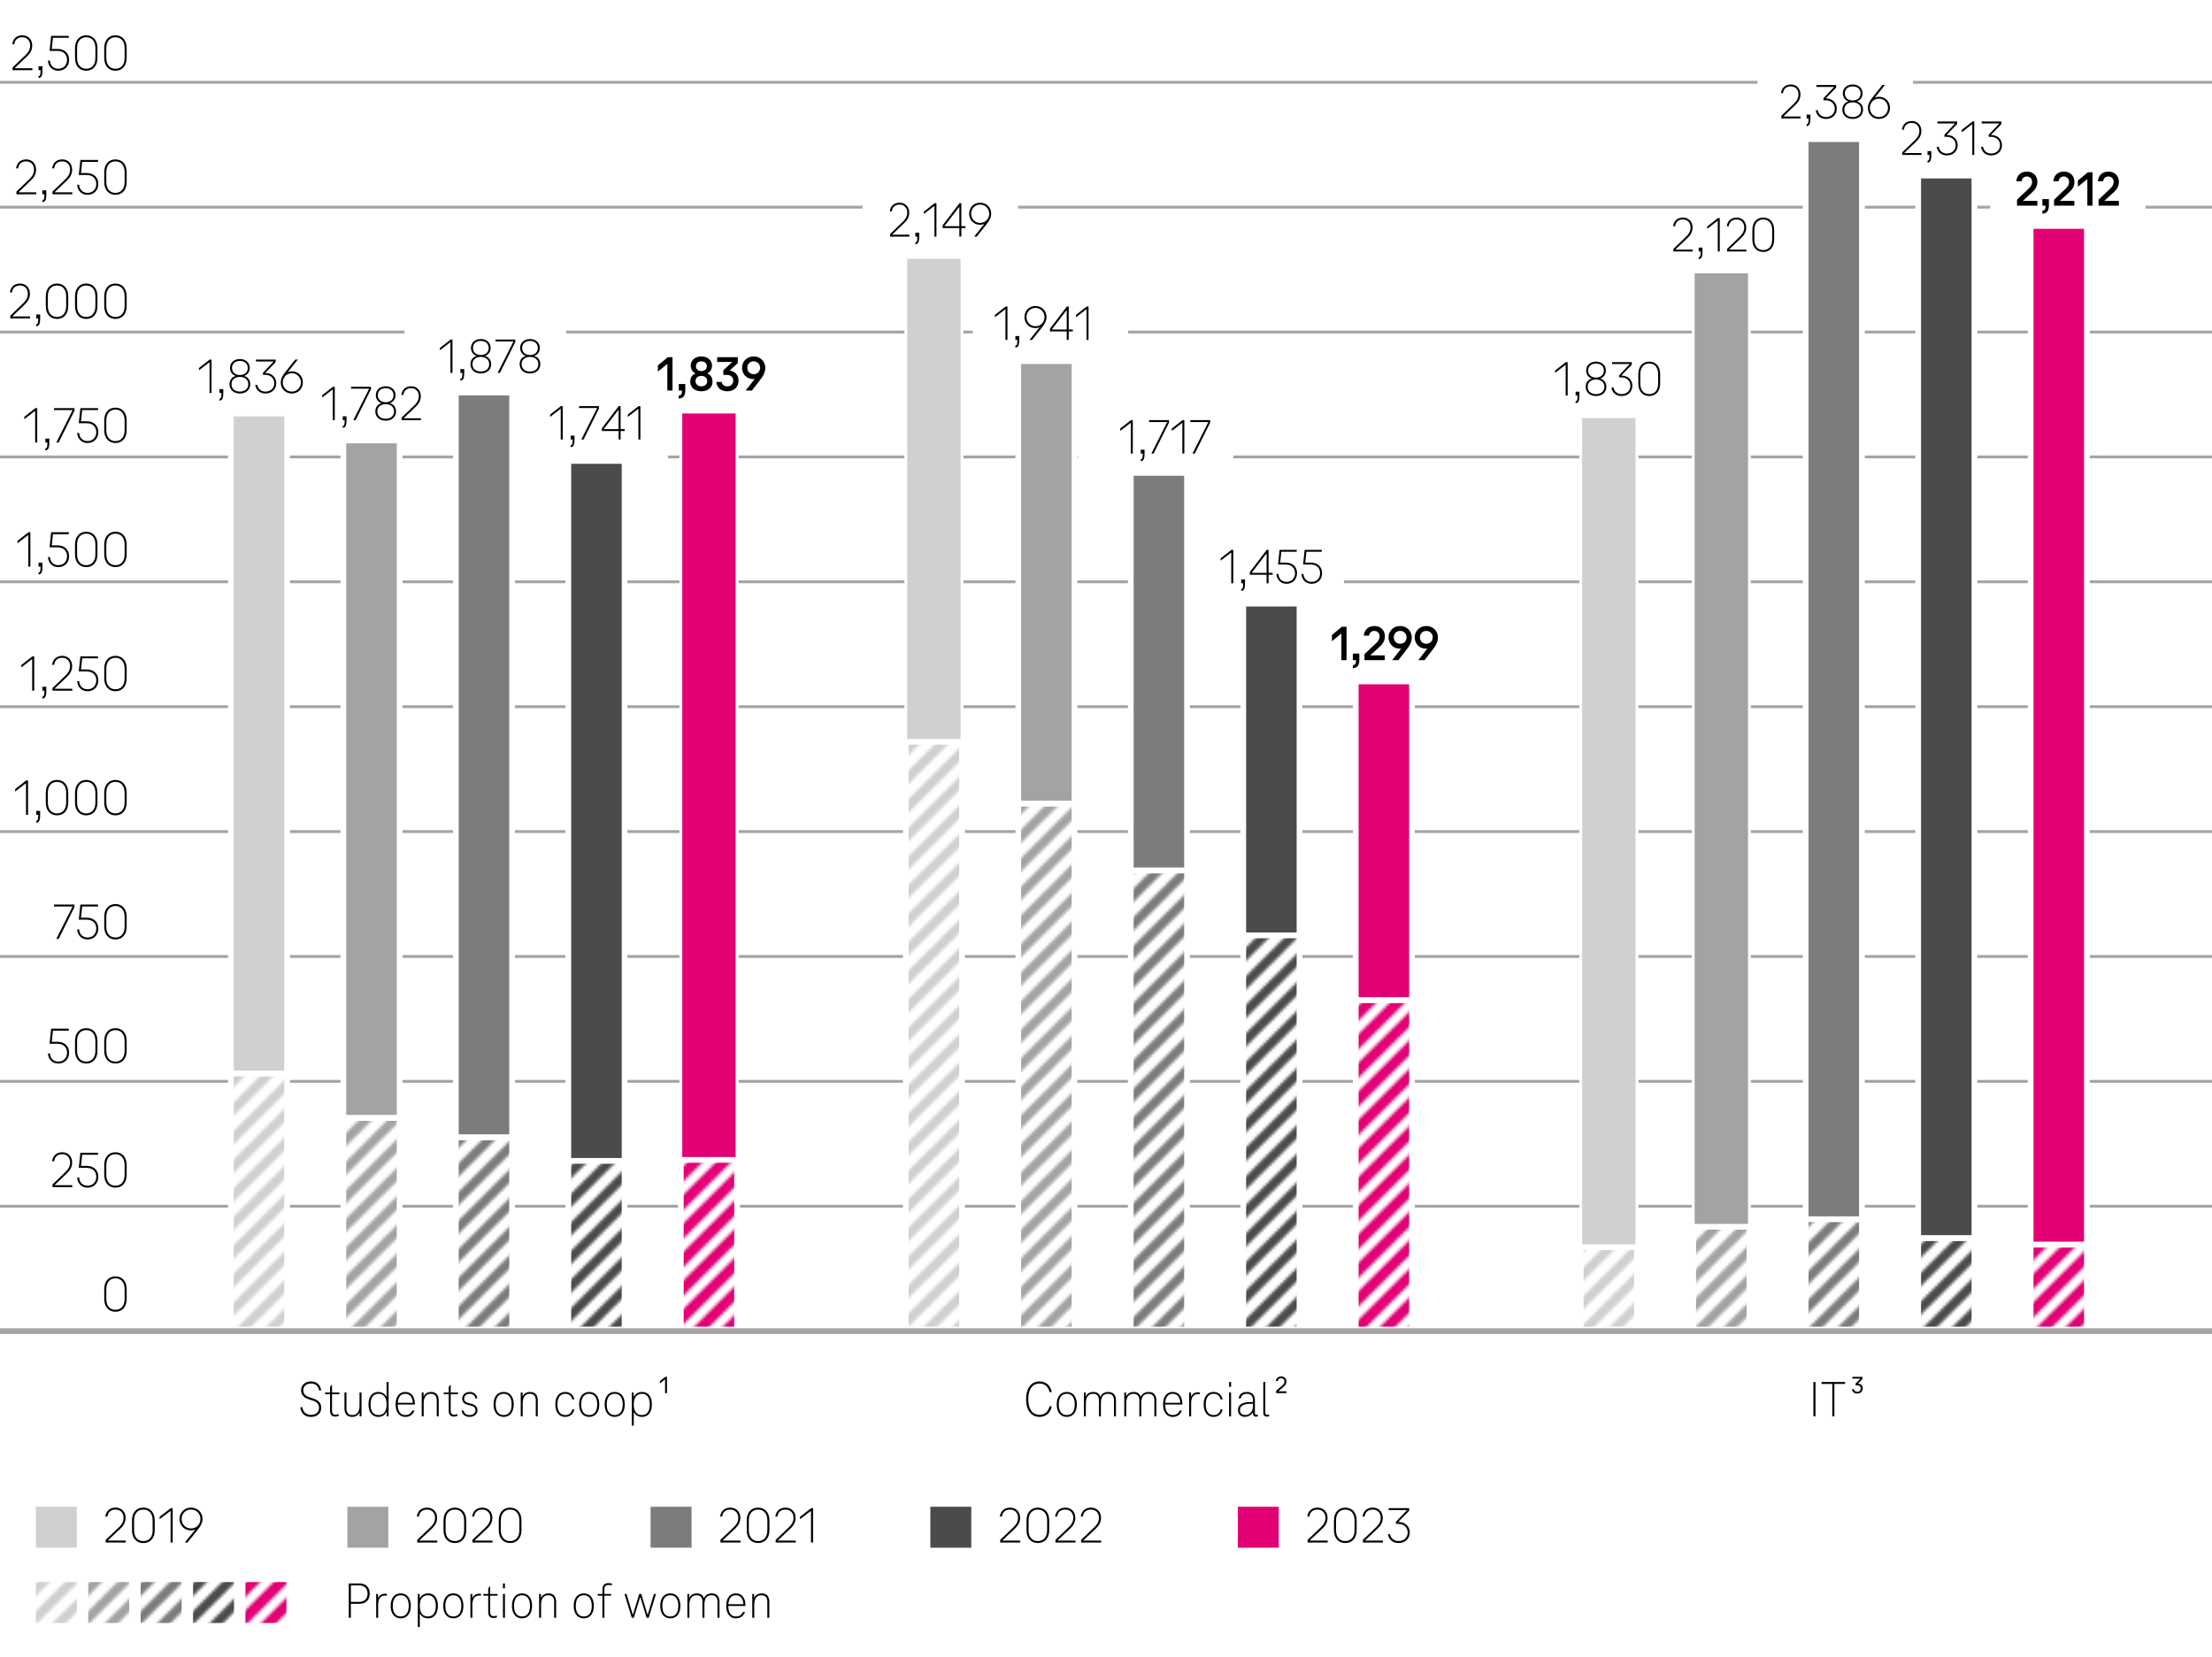 <svg xmlns="http://www.w3.org/2000/svg" width="774" height="580" xmlns:xlink="http://www.w3.org/1999/xlink" viewBox="0 0 774 580"><defs><pattern id="g" data-name="New Pattern 2" x="0" y="0" width="10" height="10" patternTransform="translate(-3755 -3137)" patternUnits="userSpaceOnUse" viewBox="0 0 10 10"><g stroke-width="0"><path fill="none" d="M0 0h10v10H0z"/><path fill="#fff" d="M0 0h10v10H0z"/><g clip-path="url(#d)" fill="#4b4b4b"><path d="M-11.828 11.386L2.458-2.9 4.784-.575-9.503 13.711l-2.325-2.325zM-2.653 12.202L11.633-2.084 13.959.241-.328 14.527l-2.325-2.325zM4.67 14.879L18.956.593l2.326 2.325L6.995 17.204 4.67 14.879z"/></g></g></pattern><pattern id="o" data-name="New Pattern 5" patternTransform="translate(-3788.991 -3174.178)" xlink:href="#j"/><pattern id="n" data-name="New Pattern 4" patternTransform="translate(-3780.657 -3174.178)" xlink:href="#i"/><pattern id="i" data-name="New Pattern 4" x="0" y="0" width="10" height="10" patternTransform="translate(-3755 -3137)" patternUnits="userSpaceOnUse" viewBox="0 0 10 10"><g stroke-width="0"><path fill="none" d="M0 0h10v10H0z"/><path fill="#fff" d="M0 0h10v10H0z"/><g clip-path="url(#b)" fill="#a4a3a3"><path d="M-11.828 11.386L2.458-2.9 4.784-.575-9.503 13.711l-2.325-2.325zM-2.653 12.202L11.633-2.084 13.959.241-.328 14.527l-2.325-2.325zM4.67 14.879L18.956.593l2.326 2.325L6.995 17.204 4.67 14.879z"/></g></g></pattern><pattern id="m" data-name="New Pattern 3" patternTransform="translate(-3772.322 -3174.178)" xlink:href="#h"/><pattern id="h" data-name="New Pattern 3" x="0" y="0" width="10" height="10" patternTransform="translate(-3755 -3137)" patternUnits="userSpaceOnUse" viewBox="0 0 10 10"><g stroke-width="0"><path fill="none" d="M0 0h10v10H0z"/><path fill="#fff" d="M0 0h10v10H0z"/><g clip-path="url(#c)" fill="#7c7c7c"><path d="M-11.828 11.386L2.458-2.9 4.784-.575-9.503 13.711l-2.325-2.325zM-2.653 12.202L11.633-2.084 13.959.241-.328 14.527l-2.325-2.325zM4.67 14.879L18.956.593l2.326 2.325L6.995 17.204 4.67 14.879z"/></g></g></pattern><pattern id="l" data-name="New Pattern 2" patternTransform="translate(-3773.988 -3174.178)" xlink:href="#g"/><pattern id="j" data-name="New Pattern 5" x="0" y="0" width="10" height="10" patternTransform="translate(-3755 -3137)" patternUnits="userSpaceOnUse" viewBox="0 0 10 10"><g stroke-width="0"><path fill="none" d="M0 0h10v10H0z"/><path fill="#fff" d="M0 0h10v10H0z"/><g clip-path="url(#a)" fill="#d0d0d0"><path d="M-11.828 11.386L2.458-2.9 4.784-.575-9.503 13.711l-2.325-2.325zM-2.653 12.202L11.633-2.084 13.959.241-.328 14.527l-2.325-2.325zM4.67 14.879L18.956.593l2.326 2.325L6.995 17.204 4.67 14.879z"/></g></g></pattern><pattern id="k" data-name="Unnamed Pattern 6" patternTransform="translate(-3765.654 -3174.178)" xlink:href="#f"/><pattern id="f" data-name="Unnamed Pattern 6" x="0" y="0" width="10" height="10" patternTransform="translate(-3755 -3137)" patternUnits="userSpaceOnUse" viewBox="0 0 10 10"><g stroke-width="0"><path fill="none" d="M0 0h10v10H0z"/><path fill="#fff" d="M0 0h10v10H0z"/><g clip-path="url(#e)" fill="#e20074"><path d="M-11.739 10.908L2.547-3.378l2.69 2.69-14.286 14.286-2.69-2.69zM-2.835 12.02L11.451-2.266l2.69 2.69L-.145 14.71l-2.69-2.69zM-2.835 22.02L11.451 7.734l2.69 2.69L-.145 24.71l-2.69-2.69z"/></g></g></pattern><clipPath id="e"><path fill="none" stroke-width="0" d="M0 0h10v10H0z"/></clipPath><clipPath id="d"><path fill="none" stroke-width="0" d="M0 0h10v10H0z"/></clipPath><clipPath id="c"><path fill="none" stroke-width="0" d="M0 0h10v10H0z"/></clipPath><clipPath id="b"><path fill="none" stroke-width="0" d="M0 0h10v10H0z"/></clipPath><clipPath id="a"><path fill="none" stroke-width="0" d="M0 0h10v10H0z"/></clipPath></defs><g data-name="grafiken"><path fill="none" stroke="#a4a4a4" stroke-miterlimit="10" d="M0 28.793h774M0 116.2h774M0 72.496h774M0 203.608h774M0 159.904h774M0 291.016h774M0 247.312h774M0 378.424h774M0 334.72h774M0 422.127h774"/><g fill="none"><path d="M60.278 474.807c0 3.868-.488 6.003-1.345 6.003-.756 0-1.268-2.083-1.28-5.846 0-3.815.56-5.915 1.346-5.915.814 0 1.279 2.135 1.279 5.758zm-2.1.174c0 2.958.309 4.638.785 4.638.535 0 .791-1.837.791-4.742 0-2.801-.243-4.639-.785-4.639-.458 0-.791 1.646-.791 4.743zM53.911 383.241h-1.477l-.148 2.923c.089-.035.173-.07.315-.07.298 0 .595.192.833.613.304.507.554 1.487.554 2.922 0 2.224-.602 3.886-1.44 3.886-.423 0-.779-.35-.964-.7l.131-1.172c.161.279.477.63.827.63.494 0 .916-.945.916-2.468-.006-1.471-.339-2.521-1.112-2.521-.221 0-.393.07-.535.122l.249-5.46h1.852v1.295zM57.226 387.512c0 3.868-.488 6.003-1.345 6.003-.756 0-1.268-2.083-1.28-5.846 0-3.815.56-5.915 1.346-5.915.814 0 1.279 2.135 1.279 5.758zm-2.101.175c0 2.958.309 4.638.785 4.638.535 0 .791-1.837.791-4.742 0-2.801-.243-4.639-.785-4.639-.458 0-.791 1.646-.791 4.743zM60.278 387.512c0 3.868-.488 6.003-1.345 6.003-.756 0-1.268-2.083-1.28-5.846 0-3.815.56-5.915 1.346-5.915.814 0 1.279 2.135 1.279 5.758zm-2.1.175c0 2.958.309 4.638.785 4.638.535 0 .791-1.837.791-4.742 0-2.801-.243-4.639-.785-4.639-.458 0-.791 1.646-.791 4.743zM49.686 296.082h-.012l-.673 1.068-.101-1.173.845-1.33h.446v11.376h-.506v-9.941zM54.173 300.213c0 3.868-.488 6.003-1.345 6.003-.756 0-1.268-2.083-1.28-5.846 0-3.815.56-5.915 1.346-5.915.814 0 1.279 2.135 1.279 5.758zm-2.101.175c0 2.958.309 4.638.785 4.638.535 0 .791-1.837.791-4.742 0-2.801-.243-4.639-.785-4.639-.458 0-.791 1.646-.791 4.743zM57.226 300.213c0 3.868-.488 6.003-1.345 6.003-.756 0-1.268-2.083-1.28-5.846 0-3.815.56-5.915 1.346-5.915.814 0 1.279 2.135 1.279 5.758zm-2.101.175c0 2.958.309 4.638.785 4.638.535 0 .791-1.837.791-4.742 0-2.801-.243-4.639-.785-4.639-.458 0-.791 1.646-.791 4.743zM60.278 300.213c0 3.868-.488 6.003-1.345 6.003-.756 0-1.268-2.083-1.28-5.846 0-3.815.56-5.915 1.346-5.915.814 0 1.279 2.135 1.279 5.758zm-2.1.175c0 2.958.309 4.638.785 4.638.535 0 .791-1.837.791-4.742 0-2.801-.243-4.639-.785-4.639-.458 0-.791 1.646-.791 4.743z"/><g><path d="M49.686 208.787h-.012l-.673 1.068-.101-1.173.845-1.33h.446v11.376h-.506v-9.941zM53.911 208.647h-1.477l-.148 2.923c.089-.035.173-.07.315-.07.298 0 .595.192.833.613.304.507.554 1.487.554 2.922 0 2.224-.602 3.886-1.44 3.886-.423 0-.779-.35-.964-.7l.131-1.172c.161.279.477.63.827.63.494 0 .916-.945.916-2.468-.006-1.471-.339-2.521-1.112-2.521-.221 0-.393.07-.535.122l.249-5.46h1.852v1.295zM57.226 212.918c0 3.868-.488 6.003-1.345 6.003-.756 0-1.268-2.083-1.28-5.846 0-3.815.56-5.915 1.346-5.915.814 0 1.279 2.135 1.279 5.758zm-2.101.175c0 2.958.309 4.638.785 4.638.535 0 .791-1.837.791-4.742 0-2.801-.243-4.639-.785-4.639-.458 0-.791 1.646-.791 4.743zM60.278 212.918c0 3.868-.488 6.003-1.345 6.003-.756 0-1.268-2.083-1.28-5.846 0-3.815.56-5.915 1.346-5.915.814 0 1.279 2.135 1.279 5.758zm-2.1.175c0 2.958.309 4.638.785 4.638.535 0 .791-1.837.791-4.742 0-2.801-.243-4.639-.785-4.639-.458 0-.791 1.646-.791 4.743z"/></g><g><path d="M48.549 131.434v-.945l.411-1.173c.987-2.765 1.434-4.235 1.439-5.95 0-1.155-.19-2.223-.768-2.223-.351 0-.643.525-.821.963l-.166-1.086c.268-.665.648-1.154 1.095-1.154.833 0 1.185 1.68 1.185 3.308 0 2.101-.519 3.798-1.333 6.108l-.31.84v.035h1.737v1.277h-2.47zM54.173 125.623c0 3.868-.488 6.003-1.345 6.003-.756 0-1.268-2.083-1.28-5.846 0-3.815.56-5.915 1.346-5.915.814 0 1.279 2.135 1.279 5.758zm-2.101.175c0 2.958.309 4.638.785 4.638.535 0 .791-1.837.791-4.742 0-2.801-.243-4.639-.785-4.639-.458 0-.791 1.646-.791 4.743zM57.226 125.623c0 3.868-.488 6.003-1.345 6.003-.756 0-1.268-2.083-1.28-5.846 0-3.815.56-5.915 1.346-5.915.814 0 1.279 2.135 1.279 5.758zm-2.101.175c0 2.958.309 4.638.785 4.638.535 0 .791-1.837.791-4.742 0-2.801-.243-4.639-.785-4.639-.458 0-.791 1.646-.791 4.743zM60.278 125.623c0 3.868-.488 6.003-1.345 6.003-.756 0-1.268-2.083-1.28-5.846 0-3.815.56-5.915 1.346-5.915.814 0 1.279 2.135 1.279 5.758zm-2.1.175c0 2.958.309 4.638.785 4.638.535 0 .791-1.837.791-4.742 0-2.801-.243-4.639-.785-4.639-.458 0-.791 1.646-.791 4.743z"/></g><g><path d="M48.549 44.137v-.945l.411-1.173c.987-2.765 1.434-4.235 1.439-5.95 0-1.155-.19-2.223-.768-2.223-.351 0-.643.525-.821.963l-.166-1.086c.268-.665.648-1.154 1.095-1.154.833 0 1.185 1.68 1.185 3.308 0 2.101-.519 3.798-1.333 6.108l-.31.84v.035h1.737v1.277h-2.47zM53.911 34.056h-1.477l-.148 2.923c.089-.035.173-.07.315-.07.298 0 .595.192.833.613.304.507.554 1.487.554 2.922 0 2.224-.602 3.886-1.44 3.886-.423 0-.779-.35-.964-.7l.131-1.172c.161.279.477.63.827.63.494 0 .916-.945.916-2.468-.006-1.471-.339-2.521-1.112-2.521-.221 0-.393.07-.535.122l.249-5.46h1.852v1.295zM57.226 38.326c0 3.868-.488 6.003-1.345 6.003-.756 0-1.268-2.083-1.28-5.846 0-3.815.56-5.915 1.346-5.915.814 0 1.279 2.135 1.279 5.758zm-2.101.175c0 2.958.309 4.638.785 4.638.535 0 .791-1.837.791-4.742 0-2.801-.243-4.639-.785-4.639-.458 0-.791 1.646-.791 4.743zM60.278 38.326c0 3.868-.488 6.003-1.345 6.003-.756 0-1.268-2.083-1.28-5.846 0-3.815.56-5.915 1.346-5.915.814 0 1.279 2.135 1.279 5.758zm-2.1.175c0 2.958.309 4.638.785 4.638.535 0 .791-1.837.791-4.742 0-2.801-.243-4.639-.785-4.639-.458 0-.791 1.646-.791 4.743z"/></g></g><g stroke="#fff" stroke-miterlimit="10"><path fill="#d0d0d0" stroke-width="2" d="M80.786 144.722h19.68v230.985h-19.68z"/><path fill="#a4a3a3" stroke-width="2" d="M120.146 154.15h19.68v237.096h-19.68z"/><path fill="#7c7c7c" stroke-width="2" d="M159.507 137.389h19.68v260.666h-19.68z"/><path fill="#4b4b4b" stroke-width="2" d="M198.867 161.308h19.68v244.953h-19.68z"/><path fill="#e20074" d="M238.227 144.198h19.68v261.713h-19.68z"/><path fill="#d0d0d0" d="M316.947 90.074h19.68v169.529h-19.68z"/><path fill="#a4a3a3" stroke-width="2" d="M356.307 126.389h19.68v154.863h-19.68z"/><path fill="#7c7c7c" stroke-width="2" d="M395.668 165.498h19.68v139.15h-19.68z"/><path fill="#4b4b4b" stroke-width="2" d="M435.028 211.241h19.68v116.104h-19.68z"/><path fill="#e20074" stroke-width="2" d="M474.388 238.478h19.68v111.564h-19.68z"/><path fill="#d0d0d0" d="M553.108 145.769h19.68v290.696h-19.68z"/><path fill="#a4a3a3" d="M592.469 95.138h19.68v334.169h-19.68z"/><path fill="#7c7c7c" stroke-width="2" d="M631.829 48.696h19.68v377.992h-19.68z"/><path fill="#4b4b4b" stroke-width="2" d="M671.189 61.441h19.68v371.881h-19.68z"/><path fill="#e20074" stroke-width="2" d="M710.549 79.075h19.68v356.517h-19.68z"/><g stroke-width="2"><path fill="url(#j)" d="M80.786 375.707h19.68v89.566h-19.68z"/><path fill="url(#i)" d="M120.146 391.246h19.68v74.027h-19.68z"/><path fill="url(#h)" d="M159.507 398.055h19.68v67.218h-19.68z"/><path fill="url(#g)" d="M198.867 406.26h19.68v59.012h-19.68z"/><path fill="url(#f)" d="M238.227 405.911h19.68v59.361h-19.68z"/><path fill="url(#j)" d="M316.947 259.603h19.68v205.669h-19.68z"/><path fill="url(#i)" d="M356.307 281.253h19.68v184.02h-19.68z"/><path fill="url(#h)" d="M395.668 304.648h19.68v160.625h-19.68z"/><path fill="url(#g)" d="M435.028 327.345h19.68v137.928h-19.68z"/><path fill="url(#f)" d="M474.388 350.042h19.68v115.231h-19.68z"/><path fill="url(#j)" d="M553.108 436.465h19.68v28.808h-19.68z"/><path fill="url(#i)" d="M592.469 429.307h19.68v35.966h-19.68z"/><path fill="url(#h)" d="M631.829 426.688h19.68v38.585h-19.68z"/><path fill="url(#g)" d="M671.189 433.322h19.68v31.95h-19.68z"/><path fill="url(#f)" d="M710.549 435.592h19.68v29.681h-19.68z"/></g></g><path fill="none" stroke="#a4a4a4" stroke-miterlimit="10" stroke-width="2" d="M0 465.831h774"/><path fill="#fff" d="M141.529 114.577h56.576v3.247h-56.576zM179.375 158.688h54.373v3.247h-54.373zM301.829 70.873h54.373v3.247h-54.373zM340.379 114.577h54.373v3.247h-54.373zM377.176 158.28h54.373v3.247h-54.373zM415.892 202.674h54.373v3.247h-54.373zM614.991 27.169h54.373v3.247h-54.373zM696.389 70.873h54.373v3.247h-54.373z"/></g><g data-name="en"><path d="M105.102 492.48h.729c.255 1.891 1.457 2.646 3.006 2.646 1.694 0 2.787-.918 2.787-2.43 0-1.369-.783-2.071-2.168-2.539l-1.494-.504c-1.621-.541-2.604-1.585-2.604-3.08 0-2.016 1.621-3.114 3.425-3.114 2.096 0 3.353 1.242 3.589 3.133h-.747c-.218-1.566-1.238-2.413-2.842-2.413-1.349 0-2.66.756-2.66 2.395 0 1.081.638 1.891 2.132 2.395l1.494.505c1.512.505 2.642 1.423 2.642 3.224 0 1.891-1.403 3.15-3.553 3.15-2.113 0-3.517-1.17-3.735-3.367zM115.487 493.669v-5.743h-1.73v-.613h1.73v-1.908l.511-.721h.182v2.629h2.569v.613h-2.569v5.725c0 .99.438 1.441 1.166 1.441.365 0 .839-.09 1.185-.217v.612c-.4.181-.838.253-1.312.253-1.075 0-1.731-.703-1.731-2.071zM120.535 492.841v-5.528h.691v5.528c0 1.368.528 2.358 2.077 2.358 1.694 0 2.496-1.278 2.496-3.385v-4.502h.692v8.355h-.655v-1.279h-.092c-.455 1.009-1.439 1.459-2.514 1.459-2.005 0-2.696-1.314-2.696-3.007zM135.967 483.641v12.027h-.656v-1.531h-.091c-.528 1.188-1.658 1.711-2.824 1.711-2.168 0-3.443-1.621-3.443-4.357s1.275-4.357 3.443-4.357c1.13 0 2.223.504 2.788 1.621h.091v-5.113h.692zm-.693 7.849c0-2.287-.947-3.709-2.806-3.709-1.895 0-2.788 1.404-2.788 3.709s.894 3.709 2.788 3.709c1.858 0 2.806-1.422 2.806-3.709zM145.168 491.526h-5.994c.019 2.305.911 3.673 2.66 3.673 1.202 0 2.004-.559 2.423-1.566h.747c-.492 1.387-1.585 2.215-3.17 2.215-2.096 0-3.389-1.639-3.389-4.357s1.257-4.357 3.37-4.357c2.041 0 3.353 1.549 3.353 4.231v.162zm-5.976-.612h5.247c-.092-1.945-1.002-3.133-2.624-3.133s-2.478 1.152-2.623 3.133zM153.513 490.14v5.528h-.692v-5.528c0-1.368-.528-2.358-2.077-2.358-1.694 0-2.496 1.278-2.496 3.385v4.502h-.692v-8.355h.656v1.279h.091c.456-1.009 1.439-1.459 2.515-1.459 2.004 0 2.696 1.314 2.696 3.007zM157.011 493.669v-5.743h-1.73v-.613h1.73v-1.908l.511-.721h.182v2.629h2.569v.613h-2.569v5.725c0 .99.438 1.441 1.166 1.441.365 0 .839-.09 1.185-.217v.612c-.4.181-.838.253-1.312.253-1.075 0-1.731-.703-1.731-2.071zM161.512 493.633h.692c.2.9.819 1.566 2.132 1.566 1.166 0 2.04-.648 2.04-1.621 0-1.188-.966-1.494-1.694-1.691l-.947-.252c-1.147-.307-2.004-.847-2.004-2.197 0-1.278 1.057-2.305 2.678-2.305 1.439 0 2.441.883 2.605 2.251h-.674c-.183-1.009-.911-1.603-1.932-1.603-1.202 0-1.985.721-1.985 1.656 0 .864.51 1.297 1.53 1.566l.947.252c1.239.324 2.168.937 2.168 2.322 0 1.333-1.202 2.27-2.732 2.27-1.658 0-2.624-.918-2.824-2.215zM172.717 491.49c0-2.683 1.33-4.357 3.517-4.357s3.516 1.675 3.516 4.357-1.329 4.357-3.516 4.357-3.517-1.675-3.517-4.357zm6.304 0c0-2.305-.947-3.709-2.787-3.709s-2.788 1.404-2.788 3.709.948 3.709 2.788 3.709 2.787-1.404 2.787-3.709zM188.167 490.14v5.528h-.692v-5.528c0-1.368-.528-2.358-2.077-2.358-1.694 0-2.496 1.278-2.496 3.385v4.502h-.692v-8.355h.656v1.279h.091c.456-1.009 1.439-1.459 2.515-1.459 2.004 0 2.696 1.314 2.696 3.007zM197.788 487.133c1.64 0 2.86.973 3.151 2.611h-.71c-.255-1.297-1.185-1.963-2.441-1.963-1.749 0-2.733 1.368-2.733 3.709s.984 3.709 2.733 3.709c1.257 0 2.187-.666 2.441-1.963h.71c-.291 1.639-1.512 2.611-3.151 2.611-2.132 0-3.462-1.621-3.462-4.357s1.33-4.357 3.462-4.357zM202.652 491.49c0-2.683 1.33-4.357 3.517-4.357s3.516 1.675 3.516 4.357-1.329 4.357-3.516 4.357-3.517-1.675-3.517-4.357zm6.304 0c0-2.305-.947-3.709-2.787-3.709s-2.788 1.404-2.788 3.709.948 3.709 2.788 3.709 2.787-1.404 2.787-3.709zM211.58 491.49c0-2.683 1.33-4.357 3.517-4.357s3.516 1.675 3.516 4.357-1.329 4.357-3.516 4.357-3.517-1.675-3.517-4.357zm6.304 0c0-2.305-.947-3.709-2.787-3.709s-2.788 1.404-2.788 3.709.948 3.709 2.788 3.709 2.787-1.404 2.787-3.709zM228.088 491.49c0 2.736-1.275 4.357-3.443 4.357-1.13 0-2.223-.486-2.787-1.603h-.092v4.663h-.692v-11.596h.656v1.495h.091c.547-1.152 1.677-1.675 2.824-1.675 2.168 0 3.443 1.621 3.443 4.357zm-.729 0c0-2.287-.893-3.709-2.806-3.709-1.84 0-2.788 1.404-2.788 3.709s.948 3.709 2.788 3.709c1.913 0 2.806-1.422 2.806-3.709zM233.39 481.84v5.689h-.674v-4.789h-.073l-1.749 1.404v-.811l1.877-1.494h.619zM363.75 483.46c2.223 0 3.844 1.404 4.264 3.709h-.803c-.383-1.891-1.693-2.989-3.461-2.989-2.496 0-3.936 2.035-3.936 5.475s1.439 5.473 3.936 5.473c1.768 0 3.078-1.098 3.461-2.988h.803c-.42 2.305-2.041 3.709-4.264 3.709-2.951 0-4.701-2.341-4.701-6.193s1.75-6.194 4.701-6.194zM369.764 491.49c0-2.683 1.33-4.357 3.516-4.357s3.516 1.675 3.516 4.357-1.328 4.357-3.516 4.357-3.516-1.675-3.516-4.357zm6.302 0c0-2.305-.947-3.709-2.787-3.709s-2.787 1.404-2.787 3.709.947 3.709 2.787 3.709 2.787-1.404 2.787-3.709zM390.479 490.14v5.528h-.691v-5.528c0-1.368-.529-2.358-2.078-2.358-1.693 0-2.496 1.045-2.496 3.385v4.502h-.691v-5.528c0-1.368-.529-2.358-2.078-2.358-1.693 0-2.496 1.278-2.496 3.385v4.502h-.691v-8.355h.656v1.279h.09c.457-1.009 1.439-1.459 2.516-1.459 1.439 0 2.203.684 2.496 1.621h.09c.457-1.152 1.531-1.621 2.68-1.621 2.004 0 2.695 1.314 2.695 3.007zM404.617 490.14v5.528h-.691v-5.528c0-1.368-.529-2.358-2.078-2.358-1.693 0-2.496 1.045-2.496 3.385v4.502h-.691v-5.528c0-1.368-.529-2.358-2.078-2.358-1.693 0-2.496 1.278-2.496 3.385v4.502h-.691v-8.355h.656v1.279h.09c.457-1.009 1.439-1.459 2.516-1.459 1.439 0 2.203.684 2.496 1.621h.09c.457-1.152 1.531-1.621 2.68-1.621 2.004 0 2.695 1.314 2.695 3.007zM413.709 491.526h-5.994c.02 2.305.912 3.673 2.66 3.673 1.203 0 2.004-.559 2.424-1.566h.746c-.492 1.387-1.584 2.215-3.17 2.215-2.096 0-3.389-1.639-3.389-4.357s1.258-4.357 3.371-4.357c2.041 0 3.352 1.549 3.352 4.231v.162zm-5.975-.612h5.246c-.092-1.945-1.002-3.133-2.623-3.133s-2.479 1.152-2.623 3.133zM419.812 487.295v.631c-.219-.037-.436-.037-.582-.037-1.641 0-2.441 1.171-2.441 3.277v4.502h-.693v-8.355h.656v1.352h.092c.455-1.009 1.402-1.424 2.332-1.424.291 0 .492.019.637.055zM424.643 487.133c1.639 0 2.859.973 3.15 2.611h-.709c-.256-1.297-1.186-1.963-2.441-1.963-1.75 0-2.734 1.368-2.734 3.709s.984 3.709 2.734 3.709c1.256 0 2.186-.666 2.441-1.963h.709c-.291 1.639-1.512 2.611-3.15 2.611-2.133 0-3.463-1.621-3.463-4.357s1.33-4.357 3.463-4.357zM430.07 483.641h.693v1.691h-.693v-1.691zm0 3.671h.693v8.355h-.693v-8.355zM440.146 495.037v.594a1.78 1.78 0 01-.674.145c-.639 0-1.057-.432-1.057-1.206v-.234h-.092c-.455.829-1.475 1.495-2.678 1.495-1.604 0-2.459-.955-2.459-2.413 0-1.782 1.475-2.772 4.48-2.772h.748v-.523c0-1.295-.51-2.34-2.113-2.34-1.258 0-1.969.54-2.15 1.603h-.711c.184-1.477 1.203-2.251 2.879-2.251 1.932 0 2.787 1.242 2.787 2.988v4.412c0 .359.184.594.529.594.182 0 .346-.035.51-.09zm-1.73-2.971v-.793h-.729c-2.479 0-3.809.686-3.809 2.144 0 1.116.711 1.765 1.84 1.765 1.676 0 2.697-1.314 2.697-3.115zM443.371 495.109c.256 0 .492-.036.693-.09v.611a2.319 2.319 0 01-.748.127c-.711 0-1.275-.36-1.275-1.351v-10.767h.693v10.73c0 .486.236.738.637.738zM446.541 486.701l2.168-1.873c.383-.324.73-.756.73-1.368 0-.667-.438-1.134-1.131-1.134-.637 0-1.057.287-1.166.99h-.711c.109-.9.748-1.621 1.877-1.621 1.076 0 1.805.721 1.805 1.765 0 .882-.492 1.423-.967 1.837l-1.748 1.529v.072h2.715v.631h-3.572v-.828zM634.527 483.641h.729v12.027h-.729v-12.027zM637.389 483.641h8.234v.684h-3.754v11.344h-.729v-11.344h-3.752v-.684zM651.781 485.908c0 .99-.746 1.766-1.877 1.766s-1.785-.667-1.895-1.514h.711c.092.541.51.883 1.184.883.693 0 1.186-.432 1.186-1.116 0-.667-.42-1.116-1.295-1.116h-.51v-.631l1.641-1.656v-.054h-2.77v-.63h3.516v.81l-1.529 1.53v.055c1.184.035 1.639.863 1.639 1.674zM74.018 125.832v11.691h-.699V126.83h-.105l-3.588 2.766v-.823l3.763-2.94h.63zM78.13 136.176v1.471c0 1.959-.49 2.484-1.33 2.555v-.647c.489-.069.683-.386.683-1.907v-.123H76.8v-1.348h1.33zM82.383 131.607v-.087c-1.33-.421-1.891-1.681-1.891-2.766 0-1.872 1.488-3.098 3.447-3.098s3.449 1.226 3.449 3.098c0 1.085-.561 2.345-1.891 2.766v.087c1.418.402 2.064 1.646 2.064 2.836 0 1.942-1.452 3.255-3.623 3.255s-3.622-1.312-3.622-3.255c0-1.19.647-2.434 2.065-2.836zm1.556 5.426c1.611 0 2.924-.857 2.924-2.572 0-1.697-1.312-2.556-2.924-2.556s-2.922.858-2.922 2.556c0 1.715 1.312 2.572 2.922 2.572zm0-5.793c1.559 0 2.748-.875 2.748-2.468 0-1.575-1.189-2.45-2.748-2.45s-2.747.875-2.747 2.45c0 1.593 1.19 2.468 2.747 2.468zM96.662 134.11c0 2.048-1.505 3.588-3.797 3.588-2.101 0-3.361-1.435-3.536-3.011h.718c.175 1.278 1.225 2.346 2.818 2.346 1.732 0 3.098-1.12 3.098-2.923s-1.365-2.923-3.098-2.923h-.841v-.734l3.658-3.868v-.088h-6.126v-.665h6.896v.91l-3.588 3.711v.087c2.275.018 3.797 1.522 3.797 3.57zM105.973 133.83c0 2.049-1.488 3.868-3.85 3.868-2.381 0-3.869-1.819-3.869-3.868 0-1.295.701-2.52 1.594-3.641l3.465-4.357h.893l-3.447 4.323.052.069a3.4 3.4 0 011.313-.262c2.361 0 3.85 1.803 3.85 3.867zm-.701 0c0-1.557-1.12-3.202-3.149-3.202-2.049 0-3.168 1.646-3.168 3.202s1.119 3.203 3.168 3.203c2.029 0 3.149-1.645 3.149-3.203z"/><g><path d="M117.139 135.353v11.691h-.7v-10.693h-.104l-3.588 2.766v-.823l3.762-2.94h.631zM121.25 145.696v1.471c0 1.96-.49 2.485-1.33 2.555v-.647c.49-.069.684-.385.684-1.907v-.123h-.684v-1.348h1.33zM129.809 135.353v.876l-5.373 10.815h-.805l5.495-10.921v-.105h-6.266v-.665h6.948zM133.395 141.129v-.088c-1.33-.42-1.89-1.68-1.89-2.766 0-1.872 1.487-3.098 3.448-3.098s3.447 1.226 3.447 3.098c0 1.086-.56 2.346-1.89 2.766v.088c1.417.402 2.065 1.645 2.065 2.835 0 1.942-1.453 3.255-3.623 3.255s-3.623-1.312-3.623-3.255c0-1.19.647-2.433 2.064-2.835zm1.558 5.425c1.609 0 2.922-.857 2.922-2.572 0-1.697-1.312-2.556-2.922-2.556s-2.923.858-2.923 2.556c0 1.715 1.312 2.572 2.923 2.572zm0-5.793c1.558 0 2.748-.875 2.748-2.468 0-1.575-1.19-2.45-2.748-2.45s-2.748.875-2.748 2.45c0 1.593 1.189 2.468 2.748 2.468zM140.553 146.134l4.375-4.218c.787-.77 1.61-1.697 1.61-3.29 0-1.698-1.103-2.783-2.643-2.783-1.663 0-2.573.893-2.766 2.381h-.7c.211-1.681 1.312-3.046 3.466-3.046 1.907 0 3.343 1.383 3.343 3.448 0 1.645-.735 2.73-1.873 3.815l-4.043 3.851v.087h5.969v.665h-6.738v-.91z"/></g><g><path d="M158.322 118.822v11.691h-.7V119.82h-.104l-3.588 2.766v-.823l3.762-2.94h.631zM162.434 129.166v1.471c0 1.959-.49 2.484-1.33 2.555v-.647c.49-.069.684-.386.684-1.907v-.123h-.684v-1.348h1.33zM166.687 124.598v-.087c-1.33-.421-1.89-1.681-1.89-2.766 0-1.872 1.487-3.098 3.447-3.098s3.448 1.226 3.448 3.098c0 1.085-.56 2.345-1.89 2.766v.087c1.417.402 2.064 1.646 2.064 2.836 0 1.942-1.453 3.255-3.623 3.255s-3.623-1.312-3.623-3.255c0-1.19.648-2.434 2.065-2.836zm1.557 5.425c1.61 0 2.923-.857 2.923-2.572 0-1.697-1.312-2.556-2.923-2.556s-2.922.858-2.922 2.556c0 1.715 1.312 2.572 2.922 2.572zm0-5.793c1.559 0 2.748-.875 2.748-2.468 0-1.575-1.189-2.45-2.748-2.45s-2.748.875-2.748 2.45c0 1.593 1.19 2.468 2.748 2.468zM180.302 118.822v.875l-5.373 10.816h-.806l5.496-10.922v-.104h-6.266v-.665h6.948zM183.889 124.598v-.087c-1.33-.421-1.891-1.681-1.891-2.766 0-1.872 1.488-3.098 3.448-3.098s3.448 1.226 3.448 3.098c0 1.085-.561 2.345-1.891 2.766v.087c1.418.402 2.065 1.646 2.065 2.836 0 1.942-1.452 3.255-3.623 3.255s-3.622-1.312-3.622-3.255c0-1.19.646-2.434 2.064-2.836zm1.557 5.425c1.61 0 2.923-.857 2.923-2.572 0-1.697-1.312-2.556-2.923-2.556s-2.923.858-2.923 2.556c0 1.715 1.312 2.572 2.923 2.572zm0-5.793c1.558 0 2.748-.875 2.748-2.468 0-1.575-1.19-2.45-2.748-2.45s-2.747.875-2.747 2.45c0 1.593 1.189 2.468 2.747 2.468z"/></g><g><path d="M196.904 142.123v11.691h-.699v-10.693h-.105l-3.588 2.766v-.822l3.764-2.941h.629zM201.018 152.467v1.471c0 1.96-.49 2.485-1.33 2.555v-.646c.489-.07.682-.386.682-1.908v-.123h-.682v-1.348h1.33zM209.575 142.123v.876l-5.373 10.815h-.806l5.496-10.921v-.104h-6.266v-.666h6.948zM218.588 150.175v.665h-1.436v2.975h-.7v-2.975h-5.863v-.945l5.916-7.771h.647v8.052h1.436zm-2.136 0v-6.704h-.104l-5.059 6.616v.088h5.163zM224.082 142.123v11.691h-.7v-10.693h-.104l-3.588 2.766v-.822l3.762-2.941h.631z"/></g><g><path d="M235.314 124.989v11.691h-1.803v-9.241h-.105l-3.203 2.607v-2.17l3.482-2.888h1.629zM239.793 134.388v2.17c0 1.891-.665 2.836-2.293 2.923l.018-1.05c.805-.07 1.104-.473 1.104-1.663v-.087h-1.104v-2.293h2.275zM243.346 130.712v-.069c-1.086-.455-1.646-1.523-1.646-2.695 0-1.803 1.47-3.203 3.728-3.203 2.24 0 3.711 1.4 3.711 3.203 0 1.172-.561 2.24-1.645 2.695v.069c1.189.455 1.819 1.523 1.819 2.836 0 1.96-1.487 3.378-3.886 3.378-2.414 0-3.902-1.418-3.902-3.378 0-1.312.63-2.381 1.82-2.836zm2.082 4.48c1.139 0 2.031-.665 2.031-1.819s-.893-1.82-2.031-1.82c-1.154 0-2.047.665-2.047 1.82s.893 1.819 2.047 1.819zm0-5.338c1.068 0 1.891-.63 1.891-1.697 0-1.051-.822-1.698-1.891-1.698-1.084 0-1.89.647-1.89 1.698 0 1.067.806 1.697 1.89 1.697zM258.414 133.197c0 2.24-1.594 3.729-3.938 3.729-2.415 0-3.675-1.488-3.815-3.256h1.873c.14.945.91 1.54 1.942 1.54 1.208 0 2.083-.805 2.083-1.995s-.822-1.995-2.24-1.995h-1.226v-1.628l3.028-2.817v-.105h-5.182v-1.68h7.211v2.101l-2.8 2.537v.07c1.89.298 3.063 1.575 3.063 3.5zM267.775 128.699c0 1.506-.664 2.783-1.557 3.938l-3.115 4.043h-2.188l3.15-4.061-.052.018v-.018a4.18 4.18 0 01-.473.035c-2.363 0-3.886-1.891-3.886-3.956s1.593-3.955 4.06-3.955c2.451 0 4.061 1.891 4.061 3.955zm-4.06 2.24c1.383 0 2.24-1.032 2.24-2.24 0-1.189-.857-2.24-2.24-2.24-1.364 0-2.223 1.051-2.223 2.24 0 1.208.858 2.24 2.223 2.24z"/></g><g><path d="M311.464 81.889l4.375-4.217c.788-.771 1.61-1.698 1.61-3.291 0-1.697-1.103-2.783-2.643-2.783-1.662 0-2.572.893-2.766 2.381h-.699c.209-1.68 1.312-3.045 3.465-3.045 1.908 0 3.343 1.383 3.343 3.447 0 1.645-.735 2.73-1.872 3.815l-4.043 3.851v.088h5.967v.664h-6.737v-.91zM321.631 81.451v1.471c0 1.96-.49 2.485-1.33 2.555v-.646c.49-.07.684-.386.684-1.908V82.8h-.684v-1.348h1.33zM327.668 71.107v11.691h-.699V72.105h-.105l-3.588 2.766v-.822l3.764-2.941h.629zM337.819 79.159v.665h-1.435v2.975h-.701v-2.975h-5.863v-.945l5.916-7.771h.648v8.052h1.435zm-2.135 0v-6.704h-.104l-5.058 6.616v.088h5.162zM346.832 74.801c0 1.295-.701 2.521-1.594 3.641l-3.465 4.357h-.893l3.447-4.322-.052-.07c-.42.176-.858.263-1.312.263-2.362 0-3.851-1.803-3.851-3.868 0-2.047 1.488-3.867 3.851-3.867 2.38 0 3.868 1.82 3.868 3.867zm-3.868 3.203c2.048 0 3.167-1.646 3.167-3.203s-1.119-3.203-3.167-3.203c-2.03 0-3.15 1.646-3.15 3.203s1.12 3.203 3.15 3.203z"/></g><g><path d="M352.518 107.267v11.691h-.7v-10.694h-.104l-3.588 2.766v-.822l3.762-2.94h.631zM356.629 117.61v1.47c0 1.961-.49 2.486-1.33 2.556v-.647c.49-.07.684-.385.684-1.908v-.122h-.684v-1.348h1.33zM366.186 110.959c0 1.296-.701 2.521-1.594 3.641l-3.465 4.358h-.893l3.447-4.323-.052-.07c-.42.176-.858.264-1.312.264-2.362 0-3.851-1.803-3.851-3.869 0-2.047 1.488-3.867 3.851-3.867 2.38 0 3.868 1.82 3.868 3.867zm-3.869 3.203c2.048 0 3.167-1.645 3.167-3.203s-1.119-3.202-3.167-3.202c-2.03 0-3.15 1.646-3.15 3.202s1.12 3.203 3.15 3.203zM375.391 115.318v.664h-1.436v2.976h-.7v-2.976h-5.863v-.945l5.915-7.771h.648v8.052h1.436zm-2.136 0v-6.704h-.104l-5.059 6.616v.088h5.163zM380.885 107.267v11.691h-.7v-10.694h-.104l-3.588 2.766v-.822l3.762-2.94h.631z"/></g><g><path d="M396.375 147.028v11.691h-.699v-10.694h-.105l-3.588 2.766v-.822l3.763-2.94h.63zM400.487 157.372v1.47c0 1.96-.49 2.485-1.33 2.556v-.647c.489-.07.683-.386.683-1.908v-.122h-.683v-1.348h1.33zM409.045 147.028v.875l-5.373 10.816h-.805l5.496-10.922v-.104h-6.266v-.665h6.947zM414.417 147.028v11.691h-.7v-10.694h-.104l-3.588 2.766v-.822l3.763-2.94h.63zM423.447 147.028v.875l-5.373 10.816h-.805l5.495-10.922v-.104h-6.266v-.665h6.948z"/></g><g><path d="M431.531 192.432v11.691h-.699v-10.694h-.105l-3.588 2.766v-.823l3.764-2.939h.629zM435.645 202.775v1.47c0 1.96-.49 2.485-1.33 2.556v-.648c.489-.069.682-.385.682-1.907v-.122h-.682v-1.348h1.33zM445.322 200.482v.665h-1.436v2.976h-.699v-2.976h-5.863v-.945l5.915-7.771h.647v8.051h1.436zm-2.134 0v-6.703h-.105l-5.059 6.615v.088h5.164zM446.634 200.867h.683c.14 1.697 1.225 2.766 2.87 2.766 1.75 0 2.958-1.226 2.958-3.045 0-1.838-1.242-3.028-3.273-3.028h-2.678l.543-5.128h6.003v.664h-5.391l-.402 3.799h1.978c2.363 0 3.92 1.487 3.92 3.693s-1.557 3.709-3.657 3.709c-1.995 0-3.396-1.348-3.553-3.43zM455.4 200.867h.684c.139 1.697 1.225 2.766 2.869 2.766 1.75 0 2.959-1.226 2.959-3.045 0-1.838-1.243-3.028-3.273-3.028h-2.678l.543-5.128h6.002v.664h-5.391l-.402 3.799h1.979c2.362 0 3.92 1.487 3.92 3.693s-1.558 3.709-3.658 3.709c-1.994 0-3.395-1.348-3.553-3.43z"/></g><g><path d="M471.168 219.333v11.691h-1.803v-9.241h-.105l-3.203 2.607v-2.17l3.482-2.888h1.629zM475.646 228.731v2.171c0 1.89-.665 2.835-2.293 2.922l.018-1.05c.805-.069 1.104-.472 1.104-1.663v-.087h-1.104v-2.293h2.275zM477.449 228.924l4.043-3.832c.63-.613 1.225-1.295 1.225-2.398 0-1.05-.717-1.891-1.785-1.891-1.085 0-1.732.596-1.873 1.663h-1.854c.157-1.89 1.417-3.378 3.728-3.378 2.152 0 3.641 1.488 3.641 3.605 0 1.628-.787 2.695-1.82 3.641l-3.168 2.905v.104h4.971v1.681h-7.105v-2.101zM493.987 223.043c0 1.506-.665 2.783-1.558 3.938l-3.115 4.043h-2.188l3.15-4.061-.053.018v-.018a4.163 4.163 0 01-.473.035c-2.363 0-3.885-1.89-3.885-3.956s1.592-3.955 4.06-3.955c2.45 0 4.061 1.891 4.061 3.955zm-4.06 2.24c1.383 0 2.24-1.032 2.24-2.24 0-1.189-.857-2.24-2.24-2.24-1.364 0-2.223 1.051-2.223 2.24 0 1.208.858 2.24 2.223 2.24zM503.14 223.043c0 1.506-.665 2.783-1.558 3.938l-3.115 4.043h-2.188l3.15-4.061-.053.018v-.018a4.163 4.163 0 01-.473.035c-2.363 0-3.885-1.89-3.885-3.956s1.592-3.955 4.06-3.955c2.45 0 4.061 1.891 4.061 3.955zm-4.061 2.24c1.383 0 2.24-1.032 2.24-2.24 0-1.189-.857-2.24-2.24-2.24-1.364 0-2.223 1.051-2.223 2.24 0 1.208.858 2.24 2.223 2.24z"/></g><g><path d="M548.541 126.726v11.691h-.699v-10.694h-.105l-3.588 2.766v-.822l3.763-2.94h.63zM552.653 137.069v1.47c0 1.96-.49 2.485-1.33 2.556v-.647c.489-.07.683-.386.683-1.908v-.122h-.683v-1.348h1.33zM556.906 132.501v-.087c-1.33-.421-1.891-1.681-1.891-2.766 0-1.873 1.488-3.098 3.447-3.098s3.449 1.225 3.449 3.098c0 1.085-.561 2.345-1.891 2.766v.087c1.418.402 2.064 1.646 2.064 2.835 0 1.943-1.452 3.256-3.623 3.256s-3.622-1.312-3.622-3.256c0-1.189.647-2.433 2.065-2.835zm1.557 5.426c1.611 0 2.924-.857 2.924-2.573 0-1.697-1.312-2.555-2.924-2.555s-2.922.857-2.922 2.555c0 1.716 1.312 2.573 2.922 2.573zm0-5.793c1.559 0 2.748-.875 2.748-2.468 0-1.575-1.189-2.45-2.748-2.45s-2.747.875-2.747 2.45c0 1.593 1.19 2.468 2.747 2.468zM571.186 135.004c0 2.048-1.505 3.588-3.797 3.588-2.101 0-3.361-1.436-3.536-3.011h.718c.175 1.278 1.225 2.346 2.818 2.346 1.732 0 3.098-1.12 3.098-2.923s-1.365-2.923-3.098-2.923h-.841v-.735l3.658-3.867v-.088h-6.126v-.665h6.896v.91l-3.588 3.71v.088c2.275.018 3.797 1.522 3.797 3.57zM573.268 134.251v-3.36c0-2.853 1.681-4.34 3.816-4.34s3.814 1.487 3.814 4.34v3.36c0 2.854-1.68 4.341-3.814 4.341s-3.816-1.487-3.816-4.341zm6.931-.018v-3.325c0-2.433-1.296-3.692-3.115-3.692s-3.116 1.26-3.116 3.692v3.325c0 2.434 1.296 3.693 3.116 3.693s3.115-1.26 3.115-3.693z"/></g><g><path d="M585.555 87.093l4.375-4.218c.787-.77 1.61-1.697 1.61-3.29 0-1.698-1.103-2.783-2.643-2.783-1.663 0-2.573.893-2.766 2.381h-.7c.211-1.681 1.312-3.046 3.466-3.046 1.907 0 3.343 1.383 3.343 3.448 0 1.645-.735 2.73-1.873 3.815l-4.043 3.851v.087h5.969v.665h-6.738v-.91zM595.723 86.655v1.471c0 1.96-.49 2.485-1.33 2.555v-.647c.489-.069.682-.385.682-1.907v-.123h-.682v-1.348h1.33zM601.76 76.312v11.691h-.7V77.31h-.104l-3.588 2.766v-.823l3.762-2.94h.631zM604.332 87.093l4.375-4.218c.787-.77 1.61-1.697 1.61-3.29 0-1.698-1.103-2.783-2.643-2.783-1.663 0-2.573.893-2.766 2.381h-.7c.211-1.681 1.312-3.046 3.466-3.046 1.907 0 3.343 1.383 3.343 3.448 0 1.645-.735 2.73-1.873 3.815l-4.043 3.851v.087h5.969v.665h-6.738v-.91zM613.17 83.838v-3.36c0-2.853 1.68-4.341 3.814-4.341s3.816 1.488 3.816 4.341v3.36c0 2.853-1.681 4.34-3.816 4.34s-3.814-1.487-3.814-4.34zm6.93-.018v-3.325c0-2.433-1.295-3.693-3.115-3.693s-3.115 1.261-3.115 3.693v3.325c0 2.433 1.295 3.692 3.115 3.692s3.115-1.26 3.115-3.692z"/></g><g><path d="M623.305 40.53l4.375-4.218c.787-.77 1.609-1.697 1.609-3.291 0-1.697-1.102-2.782-2.643-2.782-1.662 0-2.572.893-2.766 2.38h-.699c.21-1.68 1.312-3.045 3.465-3.045 1.908 0 3.344 1.383 3.344 3.447 0 1.646-.736 2.73-1.873 3.816l-4.043 3.85v.088h5.968v.665h-6.737v-.91zM633.472 40.093v1.47c0 1.961-.49 2.486-1.33 2.556v-.647c.489-.07.683-.385.683-1.908v-.122h-.683v-1.348h1.33zM642.694 38.027c0 2.048-1.505 3.588-3.798 3.588-2.1 0-3.36-1.436-3.535-3.01h.717c.176 1.277 1.226 2.345 2.818 2.345 1.732 0 3.098-1.12 3.098-2.923s-1.365-2.922-3.098-2.922h-.84v-.736l3.658-3.867v-.088h-6.127v-.665h6.896v.91l-3.588 3.71v.088c2.275.018 3.798 1.523 3.798 3.57zM646.719 35.525v-.088c-1.33-.42-1.891-1.68-1.891-2.766 0-1.873 1.488-3.098 3.448-3.098s3.448 1.225 3.448 3.098c0 1.086-.561 2.346-1.891 2.766v.088c1.418.402 2.065 1.645 2.065 2.834 0 1.943-1.452 3.256-3.623 3.256s-3.622-1.312-3.622-3.256c0-1.189.646-2.432 2.064-2.834zm1.557 5.425c1.61 0 2.923-.857 2.923-2.573 0-1.697-1.312-2.555-2.923-2.555s-2.923.857-2.923 2.555c0 1.716 1.312 2.573 2.923 2.573zm0-5.793c1.558 0 2.748-.875 2.748-2.468 0-1.575-1.19-2.45-2.748-2.45s-2.747.875-2.747 2.45c0 1.593 1.189 2.468 2.747 2.468zM661.314 37.748c0 2.047-1.488 3.867-3.85 3.867-2.381 0-3.869-1.82-3.869-3.867 0-1.295.701-2.521 1.594-3.641l3.465-4.358h.893l-3.447 4.323.052.07a3.37 3.37 0 011.313-.264c2.361 0 3.85 1.803 3.85 3.869zm-.7 0c0-1.559-1.12-3.203-3.149-3.203-2.049 0-3.168 1.645-3.168 3.203s1.119 3.202 3.168 3.202c2.029 0 3.149-1.646 3.149-3.202z"/></g><g><path d="M665.62 53.307l4.376-4.218c.787-.771 1.609-1.698 1.609-3.291 0-1.697-1.103-2.782-2.643-2.782-1.662 0-2.572.893-2.766 2.38h-.699c.209-1.68 1.312-3.045 3.465-3.045 1.908 0 3.343 1.383 3.343 3.447 0 1.646-.735 2.73-1.872 3.815l-4.043 3.851v.088h5.967v.665h-6.737v-.91zM675.787 52.869v1.47c0 1.96-.49 2.485-1.33 2.556v-.647c.49-.07.684-.386.684-1.908v-.122h-.684V52.87h1.33zM685.01 50.804c0 2.048-1.505 3.588-3.797 3.588-2.101 0-3.361-1.436-3.536-3.011h.718c.175 1.278 1.225 2.346 2.818 2.346 1.732 0 3.098-1.12 3.098-2.923s-1.365-2.923-3.098-2.923h-.841v-.735l3.658-3.867v-.088h-6.126v-.665h6.896v.91l-3.588 3.71v.088c2.275.018 3.797 1.522 3.797 3.57zM690.82 42.525v11.691h-.7V43.522h-.104l-3.588 2.766v-.822l3.762-2.94h.631zM700.516 50.804c0 2.048-1.506 3.588-3.799 3.588-2.1 0-3.359-1.436-3.535-3.011h.718c.175 1.278 1.226 2.346 2.817 2.346 1.732 0 3.098-1.12 3.098-2.923s-1.365-2.923-3.098-2.923h-.84v-.735l3.658-3.867v-.088h-6.126v-.665h6.896v.91l-3.588 3.71v.088c2.275.018 3.799 1.522 3.799 3.57z"/></g><g><path d="M705.778 69.881l4.043-3.834c.63-.612 1.226-1.295 1.226-2.397 0-1.05-.718-1.89-1.785-1.89-1.086 0-1.732.595-1.873 1.662h-1.855c.158-1.891 1.418-3.377 3.729-3.377 2.152 0 3.641 1.486 3.641 3.604 0 1.628-.788 2.695-1.82 3.641l-3.168 2.905v.105h4.971v1.68h-7.106v-2.1zM716.926 69.688v2.17c0 1.891-.664 2.836-2.292 2.924l.018-1.051c.805-.07 1.103-.473 1.103-1.662v-.088h-1.103v-2.293h2.274zM718.729 69.881l4.043-3.834c.63-.612 1.225-1.295 1.225-2.397 0-1.05-.717-1.89-1.785-1.89-1.085 0-1.732.595-1.873 1.662h-1.854c.157-1.891 1.417-3.377 3.728-3.377 2.152 0 3.641 1.486 3.641 3.604 0 1.628-.787 2.695-1.82 3.641l-3.168 2.905v.105h4.971v1.68h-7.105v-2.1zM732.187 60.289V71.98h-1.803v-9.24h-.104l-3.203 2.607v-2.17l3.482-2.889h1.628zM734.303 69.881l4.043-3.834c.631-.612 1.225-1.295 1.225-2.397 0-1.05-.717-1.89-1.785-1.89-1.084 0-1.732.595-1.872 1.662h-1.854c.156-1.891 1.417-3.377 3.727-3.377 2.153 0 3.641 1.486 3.641 3.604 0 1.628-.787 2.695-1.82 3.641l-3.168 2.905v.105h4.971v1.68h-7.105v-2.1z"/></g><g><path d="M36.475 454.598v-3.457c0-2.935 1.729-4.465 3.925-4.465s3.925 1.53 3.925 4.465v3.457c0 2.936-1.729 4.466-3.925 4.466s-3.925-1.53-3.925-4.466zm7.129-.018v-3.421c0-2.503-1.332-3.8-3.205-3.8s-3.204 1.297-3.204 3.8v3.421c0 2.502 1.332 3.799 3.204 3.799s3.205-1.297 3.205-3.799zM11.978 229.696v12.027h-.72v-11.001h-.108l-3.691 2.845v-.847l3.872-3.024h.647zM16.207 240.338v1.512c0 2.017-.504 2.557-1.369 2.629v-.666c.504-.072.703-.396.703-1.963v-.126h-.703v-1.386h1.369zM18.366 240.787l4.501-4.339c.811-.792 1.657-1.747 1.657-3.386 0-1.746-1.135-2.862-2.72-2.862-1.71 0-2.646.919-2.844 2.448h-.721c.217-1.729 1.351-3.133 3.564-3.133 1.963 0 3.439 1.423 3.439 3.547 0 1.693-.756 2.81-1.926 3.926l-4.16 3.961v.09h6.141v.685h-6.933v-.937zM26.988 238.375h.701c.145 1.746 1.261 2.845 2.953 2.845 1.801 0 3.043-1.261 3.043-3.134 0-1.891-1.278-3.114-3.367-3.114h-2.754l.558-5.275h6.176v.685h-5.546l-.414 3.906h2.035c2.431 0 4.033 1.531 4.033 3.799s-1.603 3.818-3.764 3.818c-2.053 0-3.492-1.387-3.654-3.529zM36.475 237.438v-3.457c0-2.935 1.729-4.466 3.925-4.466s3.925 1.531 3.925 4.466v3.457c0 2.935-1.729 4.466-3.925 4.466s-3.925-1.531-3.925-4.466zm7.129-.018V234c0-2.504-1.332-3.8-3.204-3.8s-3.205 1.296-3.205 3.8v3.42c0 2.503 1.332 3.8 3.205 3.8s3.204-1.297 3.204-3.8zM13.021 142.834v12.027h-.72v-11.002h-.108l-3.69 2.846v-.848l3.871-3.023h.647zM17.251 153.475v1.512c0 2.018-.504 2.557-1.368 2.629v-.666c.504-.072.702-.396.702-1.963v-.125h-.702v-1.387h1.368zM26.055 142.834v.899l-5.527 11.128H19.7l5.653-11.236v-.107h-6.446v-.684h7.148zM26.988 151.512h.702c.144 1.746 1.261 2.846 2.953 2.846 1.8 0 3.043-1.262 3.043-3.134 0-1.891-1.278-3.114-3.367-3.114h-2.755l.559-5.275h6.176v.684h-5.546l-.414 3.907h2.034c2.432 0 4.033 1.53 4.033 3.799s-1.602 3.817-3.763 3.817c-2.053 0-3.493-1.387-3.655-3.529zM36.475 150.576v-3.457c0-2.936 1.729-4.466 3.925-4.466s3.925 1.53 3.925 4.466v3.457c0 2.934-1.729 4.465-3.925 4.465s-3.925-1.531-3.925-4.465zm7.129-.018v-3.421c0-2.503-1.332-3.799-3.205-3.799s-3.204 1.296-3.204 3.799v3.421c0 2.503 1.332 3.8 3.204 3.8s3.205-1.297 3.205-3.8z"/><g><path d="M3.588 110.492l4.502-4.338c.811-.793 1.656-1.747 1.656-3.386 0-1.747-1.135-2.862-2.719-2.862-1.711 0-2.646.918-2.845 2.448h-.72c.216-1.729 1.35-3.133 3.564-3.133 1.963 0 3.439 1.423 3.439 3.547 0 1.692-.756 2.81-1.927 3.925l-4.159 3.961v.091h6.14v.685H3.588v-.938zM14.047 110.043v1.512c0 2.018-.504 2.557-1.368 2.629v-.666c.504-.072.702-.396.702-1.963v-.125h-.702v-1.387h1.368zM16.027 107.145v-3.457c0-2.936 1.729-4.466 3.925-4.466s3.925 1.53 3.925 4.466v3.457c0 2.934-1.729 4.465-3.925 4.465s-3.925-1.531-3.925-4.465zm7.129-.019v-3.421c0-2.503-1.332-3.799-3.204-3.799s-3.205 1.296-3.205 3.799v3.421c0 2.503 1.332 3.8 3.205 3.8s3.204-1.297 3.204-3.8zM26.25 107.145v-3.457c0-2.936 1.729-4.466 3.926-4.466s3.925 1.53 3.925 4.466v3.457c0 2.934-1.729 4.465-3.925 4.465s-3.926-1.531-3.926-4.465zm7.131-.019v-3.421c0-2.503-1.333-3.799-3.205-3.799s-3.205 1.296-3.205 3.799v3.421c0 2.503 1.332 3.8 3.205 3.8s3.205-1.297 3.205-3.8zM36.475 107.145v-3.457c0-2.936 1.729-4.466 3.925-4.466s3.925 1.53 3.925 4.466v3.457c0 2.934-1.729 4.465-3.925 4.465s-3.925-1.531-3.925-4.465zm7.129-.019v-3.421c0-2.503-1.332-3.799-3.205-3.799s-3.204 1.296-3.204 3.799v3.421c0 2.503 1.332 3.8 3.204 3.8s3.205-1.297 3.205-3.8z"/></g><g><path d="M5.748 67.061l4.502-4.338c.811-.793 1.656-1.747 1.656-3.386 0-1.747-1.135-2.862-2.719-2.862-1.711 0-2.646.918-2.845 2.448h-.72c.216-1.729 1.35-3.133 3.564-3.133 1.963 0 3.439 1.423 3.439 3.547 0 1.692-.756 2.81-1.927 3.925l-4.159 3.961v.091h6.14v.685H5.746v-.938zM16.207 66.611v1.512c0 2.018-.504 2.557-1.368 2.629v-.666c.504-.072.702-.396.702-1.963v-.125h-.702v-1.387h1.368zM18.366 67.061l4.501-4.338c.811-.793 1.657-1.747 1.657-3.386 0-1.747-1.135-2.862-2.72-2.862-1.71 0-2.646.918-2.844 2.448h-.721c.217-1.729 1.351-3.133 3.564-3.133 1.963 0 3.439 1.423 3.439 3.547 0 1.692-.756 2.81-1.926 3.925l-4.16 3.961v.091h6.141v.685h-6.933v-.938zM26.988 64.648h.702c.144 1.746 1.261 2.846 2.953 2.846 1.8 0 3.043-1.262 3.043-3.134 0-1.891-1.278-3.114-3.367-3.114h-2.755l.559-5.275h6.176v.684h-5.546l-.414 3.907h2.034c2.432 0 4.033 1.53 4.033 3.799s-1.602 3.817-3.763 3.817c-2.053 0-3.493-1.387-3.655-3.529zM36.475 63.713v-3.457c0-2.936 1.729-4.466 3.925-4.466s3.925 1.53 3.925 4.466v3.457c0 2.934-1.729 4.465-3.925 4.465s-3.925-1.531-3.925-4.465zm7.129-.019v-3.421c0-2.503-1.332-3.799-3.205-3.799s-3.204 1.296-3.204 3.799v3.421c0 2.503 1.332 3.8 3.204 3.8s3.205-1.297 3.205-3.8z"/></g><g><path d="M4.398 23.629L8.9 19.29c.81-.792 1.656-1.747 1.656-3.386 0-1.746-1.135-2.862-2.719-2.862-1.711 0-2.646.919-2.846 2.448h-.72c.216-1.729 1.351-3.133 3.565-3.133 1.963 0 3.438 1.423 3.438 3.547 0 1.693-.756 2.81-1.927 3.926l-4.158 3.961v.09h6.139v.685H4.396v-.937zM14.857 23.18v1.512c0 2.017-.504 2.557-1.369 2.629v-.666c.504-.072.703-.396.703-1.963v-.126h-.703V23.18h1.369zM16.764 21.217h.703c.144 1.746 1.26 2.845 2.953 2.845 1.8 0 3.042-1.261 3.042-3.134 0-1.891-1.278-3.114-3.366-3.114H17.34l.559-5.275h6.176v.685H18.53l-.414 3.906h2.034c2.431 0 4.033 1.531 4.033 3.799s-1.603 3.818-3.763 3.818c-2.053 0-3.494-1.387-3.656-3.529zM26.25 20.28v-3.457c0-2.935 1.729-4.466 3.926-4.466s3.925 1.531 3.925 4.466v3.457c0 2.935-1.729 4.466-3.925 4.466s-3.926-1.531-3.926-4.466zm7.131-.018v-3.42c0-2.504-1.333-3.8-3.205-3.8s-3.205 1.296-3.205 3.8v3.42c0 2.503 1.332 3.8 3.205 3.8s3.205-1.297 3.205-3.8zM36.475 20.28v-3.457c0-2.935 1.729-4.466 3.925-4.466s3.925 1.531 3.925 4.466v3.457c0 2.935-1.729 4.466-3.925 4.466s-3.925-1.531-3.925-4.466zm7.129-.018v-3.42c0-2.504-1.332-3.8-3.204-3.8s-3.205 1.296-3.205 3.8v3.42c0 2.503 1.332 3.8 3.205 3.8s3.204-1.297 3.204-3.8z"/></g><g><path d="M10.628 186.265v12.027h-.72v-11.001H9.8l-3.691 2.845v-.847l3.872-3.024h.647zM14.857 196.906v1.512c0 2.017-.504 2.557-1.369 2.629v-.666c.504-.072.703-.396.703-1.963v-.126h-.703v-1.386h1.369zM16.765 194.943h.702c.145 1.746 1.26 2.845 2.953 2.845 1.801 0 3.043-1.261 3.043-3.133 0-1.891-1.279-3.115-3.367-3.115h-2.755l.558-5.275h6.176v.685H18.53l-.414 3.907h2.034c2.431 0 4.033 1.53 4.033 3.799s-1.603 3.817-3.763 3.817c-2.053 0-3.493-1.387-3.655-3.529zM26.25 194.007v-3.457c0-2.935 1.729-4.465 3.926-4.465s3.925 1.53 3.925 4.465v3.457c0 2.935-1.729 4.466-3.925 4.466s-3.926-1.531-3.926-4.466zm7.131-.018v-3.421c0-2.503-1.333-3.8-3.205-3.8s-3.205 1.297-3.205 3.8v3.421c0 2.502 1.332 3.799 3.205 3.799s3.205-1.297 3.205-3.799zM36.475 194.007v-3.457c0-2.935 1.729-4.465 3.925-4.465s3.925 1.53 3.925 4.465v3.457c0 2.935-1.729 4.466-3.925 4.466s-3.925-1.531-3.925-4.466zm7.129-.018v-3.421c0-2.503-1.332-3.8-3.205-3.8s-3.204 1.297-3.204 3.8v3.421c0 2.502 1.332 3.799 3.204 3.799s3.205-1.297 3.205-3.799z"/></g><g><path d="M18.366 414.515l4.501-4.339c.811-.792 1.657-1.746 1.657-3.385 0-1.747-1.135-2.863-2.72-2.863-1.71 0-2.646.919-2.844 2.449h-.721c.217-1.729 1.351-3.133 3.564-3.133 1.963 0 3.439 1.422 3.439 3.547 0 1.692-.756 2.809-1.926 3.925l-4.16 3.961v.091h6.141v.684h-6.933v-.937zM26.988 412.103h.702c.144 1.746 1.261 2.845 2.953 2.845 1.8 0 3.043-1.261 3.043-3.133 0-1.891-1.278-3.115-3.367-3.115h-2.755l.559-5.275h6.176v.685h-5.546l-.414 3.907h2.034c2.432 0 4.033 1.53 4.033 3.799s-1.602 3.817-3.763 3.817c-2.053 0-3.493-1.387-3.655-3.529zM36.475 411.166v-3.457c0-2.935 1.729-4.465 3.925-4.465s3.925 1.53 3.925 4.465v3.457c0 2.935-1.729 4.466-3.925 4.466s-3.925-1.531-3.925-4.466zm7.129-.018v-3.421c0-2.503-1.332-3.8-3.204-3.8s-3.205 1.297-3.205 3.8v3.421c0 2.502 1.332 3.799 3.205 3.799s3.204-1.297 3.204-3.799z"/></g><g><path d="M16.764 368.67h.703c.144 1.747 1.26 2.846 2.953 2.846 1.8 0 3.042-1.261 3.042-3.134 0-1.891-1.278-3.114-3.366-3.114H17.34l.559-5.275h6.176v.684H18.53l-.414 3.907h2.034c2.431 0 4.033 1.53 4.033 3.799S22.58 372.2 20.42 372.2c-2.053 0-3.494-1.387-3.656-3.529zM26.25 367.734v-3.457c0-2.936 1.729-4.466 3.926-4.466s3.925 1.53 3.925 4.466v3.457c0 2.935-1.729 4.465-3.925 4.465s-3.926-1.53-3.926-4.465zm7.131-.018v-3.421c0-2.503-1.333-3.799-3.205-3.799s-3.205 1.296-3.205 3.799v3.421c0 2.503 1.332 3.8 3.205 3.8s3.205-1.297 3.205-3.8zM36.475 367.734v-3.457c0-2.936 1.729-4.466 3.925-4.466s3.925 1.53 3.925 4.466v3.457c0 2.935-1.729 4.465-3.925 4.465s-3.925-1.53-3.925-4.465zm7.129-.018v-3.421c0-2.503-1.332-3.799-3.204-3.799s-3.205 1.296-3.205 3.799v3.421c0 2.503 1.332 3.8 3.205 3.8s3.204-1.297 3.204-3.8z"/></g><g><path d="M26.055 316.561v.899l-5.528 11.128h-.828l5.653-11.236v-.107h-6.445v-.684h7.148zM26.988 325.238h.702c.144 1.746 1.261 2.846 2.953 2.846 1.8 0 3.043-1.262 3.043-3.134 0-1.891-1.278-3.114-3.367-3.114h-2.755l.559-5.275h6.176v.684h-5.546l-.414 3.907h2.034c2.432 0 4.033 1.53 4.033 3.799s-1.602 3.817-3.763 3.817c-2.053 0-3.493-1.387-3.655-3.529zM36.475 324.303v-3.457c0-2.936 1.729-4.466 3.925-4.466s3.925 1.53 3.925 4.466v3.457c0 2.934-1.729 4.465-3.925 4.465s-3.925-1.531-3.925-4.465zm7.129-.019v-3.421c0-2.503-1.332-3.799-3.204-3.799s-3.205 1.296-3.205 3.799v3.421c0 2.503 1.332 3.8 3.205 3.8s3.204-1.297 3.204-3.8z"/></g><g><path d="M9.817 273.128v12.027h-.72v-11.001h-.108l-3.691 2.845v-.847l3.872-3.024h.647zM14.047 283.77v1.512c0 2.017-.504 2.557-1.369 2.629v-.666c.504-.072.703-.396.703-1.963v-.126h-.703v-1.386h1.369zM16.026 280.87v-3.457c0-2.935 1.729-4.465 3.925-4.465s3.926 1.53 3.926 4.465v3.457c0 2.935-1.729 4.466-3.926 4.466s-3.925-1.531-3.925-4.466zm7.13-.017v-3.421c0-2.503-1.332-3.8-3.205-3.8s-3.205 1.297-3.205 3.8v3.421c0 2.502 1.333 3.799 3.205 3.799s3.205-1.297 3.205-3.799zM26.25 280.87v-3.457c0-2.935 1.729-4.465 3.926-4.465s3.925 1.53 3.925 4.465v3.457c0 2.935-1.729 4.466-3.925 4.466s-3.926-1.531-3.926-4.466zm7.131-.017v-3.421c0-2.503-1.333-3.8-3.205-3.8s-3.205 1.297-3.205 3.8v3.421c0 2.502 1.332 3.799 3.205 3.799s3.205-1.297 3.205-3.799zM36.475 280.87v-3.457c0-2.935 1.729-4.465 3.925-4.465s3.925 1.53 3.925 4.465v3.457c0 2.935-1.729 4.466-3.925 4.466s-3.925-1.531-3.925-4.466zm7.129-.017v-3.421c0-2.503-1.332-3.8-3.204-3.8s-3.205 1.297-3.205 3.8v3.421c0 2.502 1.332 3.799 3.205 3.799s3.204-1.297 3.204-3.799z"/></g></g><g><path d="M36.992 538.878l4.555-4.339c.82-.793 1.677-1.746 1.677-3.385 0-1.747-1.147-2.863-2.751-2.863-1.731 0-2.679.918-2.879 2.449h-.729c.219-1.729 1.366-3.133 3.607-3.133 1.985 0 3.479 1.422 3.479 3.547 0 1.691-.765 2.809-1.949 3.925l-4.209 3.961v.091h6.213v.684h-7.015v-.937zM46.193 535.529v-3.457c0-2.936 1.749-4.465 3.972-4.465s3.972 1.529 3.972 4.465v3.457c0 2.935-1.749 4.465-3.972 4.465s-3.972-1.53-3.972-4.465zm7.215-.017v-3.422c0-2.502-1.348-3.799-3.243-3.799s-3.242 1.297-3.242 3.799v3.422c0 2.502 1.348 3.799 3.242 3.799s3.243-1.297 3.243-3.799zM60.424 527.787v12.027h-.729v-11.002h-.109l-3.735 2.846v-.847l3.917-3.024h.656zM70.863 531.586c0 1.332-.729 2.593-1.658 3.745l-3.607 4.483h-.929l3.589-4.447-.055-.072a3.56 3.56 0 01-1.366.271c-2.46 0-4.008-1.854-4.008-3.979 0-2.106 1.548-3.979 4.008-3.979 2.478 0 4.026 1.872 4.026 3.979zm-4.026 3.295c2.132 0 3.298-1.692 3.298-3.295s-1.166-3.295-3.298-3.295c-2.113 0-3.279 1.692-3.279 3.295s1.166 3.295 3.279 3.295z"/><path fill="#d0d0d0" d="M12.547 527.302h14.334v14.334H12.547z"/></g><g><path d="M145.987 538.878l4.555-4.339c.82-.793 1.677-1.746 1.677-3.385 0-1.747-1.147-2.863-2.751-2.863-1.731 0-2.679.918-2.879 2.449h-.729c.219-1.729 1.366-3.133 3.607-3.133 1.985 0 3.479 1.422 3.479 3.547 0 1.691-.765 2.809-1.949 3.925l-4.209 3.961v.091h6.213v.684h-7.015v-.937zM155.188 535.529v-3.457c0-2.936 1.749-4.465 3.972-4.465s3.972 1.529 3.972 4.465v3.457c0 2.935-1.749 4.465-3.972 4.465s-3.972-1.53-3.972-4.465zm7.215-.017v-3.422c0-2.502-1.348-3.799-3.243-3.799s-3.242 1.297-3.242 3.799v3.422c0 2.502 1.348 3.799 3.242 3.799s3.243-1.297 3.243-3.799zM165.319 538.878l4.555-4.339c.82-.793 1.677-1.746 1.677-3.385 0-1.747-1.147-2.863-2.751-2.863-1.731 0-2.679.918-2.879 2.449h-.729c.219-1.729 1.366-3.133 3.607-3.133 1.985 0 3.479 1.422 3.479 3.547 0 1.691-.765 2.809-1.949 3.925l-4.209 3.961v.091h6.213v.684h-7.015v-.937zM174.521 535.529v-3.457c0-2.936 1.749-4.465 3.972-4.465s3.972 1.529 3.972 4.465v3.457c0 2.935-1.749 4.465-3.972 4.465s-3.972-1.53-3.972-4.465zm7.214-.017v-3.422c0-2.502-1.348-3.799-3.243-3.799s-3.242 1.297-3.242 3.799v3.422c0 2.502 1.348 3.799 3.242 3.799s3.243-1.297 3.243-3.799z"/><path fill="#a4a3a3" d="M121.542 527.302h14.334v14.334h-14.334z"/></g><g><path d="M252.091 538.878l4.555-4.339c.82-.793 1.677-1.746 1.677-3.385 0-1.747-1.147-2.863-2.751-2.863-1.731 0-2.679.918-2.879 2.449h-.729c.219-1.729 1.366-3.133 3.607-3.133 1.985 0 3.479 1.422 3.479 3.547 0 1.691-.765 2.809-1.949 3.925l-4.209 3.961v.091h6.213v.684h-7.015v-.937zM261.292 535.529v-3.457c0-2.936 1.749-4.465 3.972-4.465s3.972 1.529 3.972 4.465v3.457c0 2.935-1.749 4.465-3.972 4.465s-3.972-1.53-3.972-4.465zm7.215-.017v-3.422c0-2.502-1.348-3.799-3.243-3.799s-3.242 1.297-3.242 3.799v3.422c0 2.502 1.348 3.799 3.242 3.799s3.243-1.297 3.243-3.799zM271.423 538.878l4.555-4.339c.82-.793 1.677-1.746 1.677-3.385 0-1.747-1.147-2.863-2.751-2.863-1.731 0-2.679.918-2.879 2.449h-.729c.219-1.729 1.366-3.133 3.607-3.133 1.985 0 3.479 1.422 3.479 3.547 0 1.691-.765 2.809-1.949 3.925l-4.209 3.961v.091h6.213v.684h-7.015v-.937zM284.505 527.787v12.027h-.729v-11.002h-.109l-3.735 2.846v-.847l3.917-3.024h.656z"/><path fill="#7c7c7c" d="M227.645 527.302h14.334v14.334h-14.334z"/></g><g><path d="M349.983 538.878l4.555-4.339c.82-.793 1.677-1.746 1.677-3.385 0-1.747-1.147-2.863-2.751-2.863-1.731 0-2.679.918-2.879 2.449h-.729c.219-1.729 1.366-3.133 3.607-3.133 1.985 0 3.479 1.422 3.479 3.547 0 1.691-.765 2.809-1.949 3.925l-4.209 3.961v.091h6.213v.684h-7.015v-.937zM359.185 535.529v-3.457c0-2.936 1.749-4.465 3.972-4.465s3.972 1.529 3.972 4.465v3.457c0 2.935-1.749 4.465-3.972 4.465s-3.972-1.53-3.972-4.465zm7.214-.017v-3.422c0-2.502-1.348-3.799-3.243-3.799s-3.242 1.297-3.242 3.799v3.422c0 2.502 1.348 3.799 3.242 3.799s3.243-1.297 3.243-3.799zM369.315 538.878l4.555-4.339c.82-.793 1.677-1.746 1.677-3.385 0-1.747-1.147-2.863-2.751-2.863-1.731 0-2.679.918-2.879 2.449h-.729c.219-1.729 1.366-3.133 3.607-3.133 1.985 0 3.479 1.422 3.479 3.547 0 1.691-.765 2.809-1.949 3.925l-4.209 3.961v.091h6.213v.684h-7.015v-.937zM378.298 538.878l4.555-4.339c.82-.793 1.677-1.746 1.677-3.385 0-1.747-1.147-2.863-2.751-2.863-1.731 0-2.679.918-2.879 2.449h-.729c.219-1.729 1.366-3.133 3.607-3.133 1.985 0 3.479 1.422 3.479 3.547 0 1.691-.765 2.809-1.949 3.925l-4.209 3.961v.091h6.213v.684h-7.015v-.937z"/><path fill="#4b4b4b" d="M325.538 527.302h14.334v14.334h-14.334z"/></g><g><path d="M457.561 538.878l4.555-4.339c.82-.793 1.677-1.746 1.677-3.385 0-1.747-1.147-2.863-2.751-2.863-1.731 0-2.679.918-2.879 2.449h-.729c.219-1.729 1.366-3.133 3.607-3.133 1.985 0 3.479 1.422 3.479 3.547 0 1.691-.765 2.809-1.949 3.925l-4.209 3.961v.091h6.213v.684h-7.015v-.937zM466.762 535.529v-3.457c0-2.936 1.749-4.465 3.972-4.465s3.972 1.529 3.972 4.465v3.457c0 2.935-1.749 4.465-3.972 4.465s-3.972-1.53-3.972-4.465zm7.215-.017v-3.422c0-2.502-1.348-3.799-3.243-3.799s-3.242 1.297-3.242 3.799v3.422c0 2.502 1.348 3.799 3.242 3.799s3.243-1.297 3.243-3.799zM476.893 538.878l4.555-4.339c.82-.793 1.677-1.746 1.677-3.385 0-1.747-1.147-2.863-2.751-2.863-1.731 0-2.679.918-2.879 2.449h-.729c.219-1.729 1.366-3.133 3.607-3.133 1.985 0 3.479 1.422 3.479 3.547 0 1.691-.765 2.809-1.949 3.925l-4.209 3.961v.091h6.213v.684h-7.015v-.937zM493.291 536.303c0 2.107-1.567 3.691-3.954 3.691-2.187 0-3.498-1.477-3.68-3.097h.746c.183 1.314 1.275 2.413 2.934 2.413 1.804 0 3.225-1.152 3.225-3.008s-1.421-3.006-3.225-3.006h-.874v-.757l3.808-3.979v-.09h-6.377v-.684h7.179v.936l-3.735 3.817v.091c2.368.018 3.954 1.566 3.954 3.672z"/><path fill="#e20074" d="M433.115 527.302h14.334v14.334h-14.334z"/></g><g><path d="M129.366 557.699c0 2.539-1.749 3.565-3.626 3.565h-2.97v4.897h-.729v-12.027h3.698c1.877 0 3.626 1.025 3.626 3.564zm-.765 0c0-2.143-1.457-2.881-2.933-2.881h-2.897v5.762h2.897c1.476 0 2.933-.738 2.933-2.881zM135.342 557.789v.631c-.219-.036-.437-.036-.583-.036-1.64 0-2.441 1.171-2.441 3.276v4.502h-.692v-8.354h.656v1.351h.091c.456-1.008 1.403-1.423 2.332-1.423.292 0 .492.019.638.054zM136.709 561.984c0-2.682 1.33-4.357 3.517-4.357s3.516 1.676 3.516 4.357-1.329 4.357-3.516 4.357-3.517-1.674-3.517-4.357zm6.304 0c0-2.305-.947-3.709-2.787-3.709s-2.788 1.404-2.788 3.709.948 3.709 2.788 3.709 2.787-1.404 2.787-3.709zM153.216 561.984c0 2.737-1.275 4.357-3.443 4.357-1.13 0-2.223-.486-2.787-1.602h-.092v4.663h-.692v-11.596h.656v1.495h.091c.547-1.152 1.677-1.676 2.824-1.676 2.168 0 3.443 1.621 3.443 4.357zm-.729 0c0-2.286-.893-3.709-2.806-3.709-1.84 0-2.788 1.404-2.788 3.709s.948 3.709 2.788 3.709c1.913 0 2.806-1.422 2.806-3.709zM155.111 561.984c0-2.682 1.33-4.357 3.517-4.357s3.516 1.676 3.516 4.357-1.329 4.357-3.516 4.357-3.517-1.674-3.517-4.357zm6.304 0c0-2.305-.947-3.709-2.787-3.709s-2.788 1.404-2.788 3.709.948 3.709 2.788 3.709 2.787-1.404 2.787-3.709zM168.32 557.789v.631c-.219-.036-.437-.036-.583-.036-1.64 0-2.441 1.171-2.441 3.276v4.502h-.692v-8.354h.656v1.351h.091c.456-1.008 1.403-1.423 2.332-1.423.292 0 .492.019.638.054zM170.835 564.164v-5.744h-1.73v-.612h1.73v-1.909l.511-.72h.182v2.629h2.569v.612h-2.569v5.726c0 .99.438 1.44 1.166 1.44.365 0 .839-.09 1.185-.216v.612c-.4.18-.838.252-1.312.252-1.075 0-1.731-.703-1.731-2.07zM175.991 554.135h.692v1.692h-.692v-1.692zm0 3.673h.692v8.354h-.692v-8.354zM179.144 561.984c0-2.682 1.33-4.357 3.517-4.357s3.516 1.676 3.516 4.357-1.329 4.357-3.516 4.357-3.517-1.674-3.517-4.357zm6.303 0c0-2.305-.947-3.709-2.787-3.709s-2.788 1.404-2.788 3.709.947 3.709 2.788 3.709 2.787-1.404 2.787-3.709zM194.594 560.635v5.527h-.692v-5.527c0-1.369-.528-2.359-2.077-2.359-1.694 0-2.496 1.279-2.496 3.385v4.502h-.692v-8.354h.656v1.278h.091c.456-1.008 1.439-1.459 2.515-1.459 2.004 0 2.696 1.314 2.696 3.008zM200.753 561.984c0-2.682 1.33-4.357 3.517-4.357s3.516 1.676 3.516 4.357-1.329 4.357-3.516 4.357-3.517-1.674-3.517-4.357zm6.304 0c0-2.305-.947-3.709-2.787-3.709s-2.788 1.404-2.788 3.709.947 3.709 2.788 3.709 2.787-1.404 2.787-3.709zM214.09 554.17v.667a3.77 3.77 0 00-1.111-.162c-1.166 0-1.494.63-1.494 1.656v1.477h2.332v.612h-2.332v7.742h-.692v-7.742h-1.658v-.612h1.658v-1.495c0-1.584.82-2.286 2.077-2.286.4 0 .874.054 1.221.144zM229.54 557.808l-2.568 8.354h-.711l-2.186-7.13h-.109l-2.187 7.13h-.711l-2.568-8.354h.729l2.149 7.185h.109l2.187-7.185h.692l2.187 7.185h.109l2.149-7.185h.729zM231.035 561.984c0-2.682 1.33-4.357 3.517-4.357s3.516 1.676 3.516 4.357-1.329 4.357-3.516 4.357-3.517-1.674-3.517-4.357zm6.304 0c0-2.305-.947-3.709-2.787-3.709s-2.788 1.404-2.788 3.709.948 3.709 2.788 3.709 2.787-1.404 2.787-3.709zM251.751 560.635v5.527h-.692v-5.527c0-1.369-.528-2.359-2.077-2.359-1.694 0-2.496 1.045-2.496 3.385v4.502h-.692v-5.527c0-1.369-.528-2.359-2.077-2.359-1.694 0-2.496 1.279-2.496 3.385v4.502h-.692v-8.354h.656v1.278h.091c.456-1.008 1.439-1.459 2.515-1.459 1.439 0 2.204.685 2.496 1.621h.091c.456-1.152 1.53-1.621 2.679-1.621 2.004 0 2.696 1.314 2.696 3.008zM260.843 562.021h-5.994c.019 2.305.911 3.672 2.66 3.672 1.202 0 2.004-.558 2.423-1.566h.747c-.492 1.387-1.585 2.215-3.17 2.215-2.096 0-3.389-1.639-3.389-4.357s1.257-4.357 3.37-4.357c2.041 0 3.353 1.549 3.353 4.232v.162zm-5.976-.613h5.247c-.092-1.944-1.002-3.133-2.624-3.133s-2.478 1.152-2.623 3.133zM269.188 560.635v5.527h-.692v-5.527c0-1.369-.528-2.359-2.077-2.359-1.694 0-2.496 1.279-2.496 3.385v4.502h-.692v-8.354h.656v1.278h.091c.456-1.008 1.439-1.459 2.515-1.459 2.004 0 2.696 1.314 2.696 3.008z"/></g><path fill="url(#k)" d="M85.884 553.649h14.334v14.334H85.884z"/><path fill="url(#l)" d="M67.55 553.649h14.334v14.334H67.55z"/><path fill="url(#m)" d="M49.216 553.649H63.55v14.334H49.216z"/><path fill="url(#n)" d="M30.881 553.649h14.334v14.334H30.881z"/><path fill="url(#o)" d="M12.547 553.649h14.334v14.334H12.547z"/></g></svg>